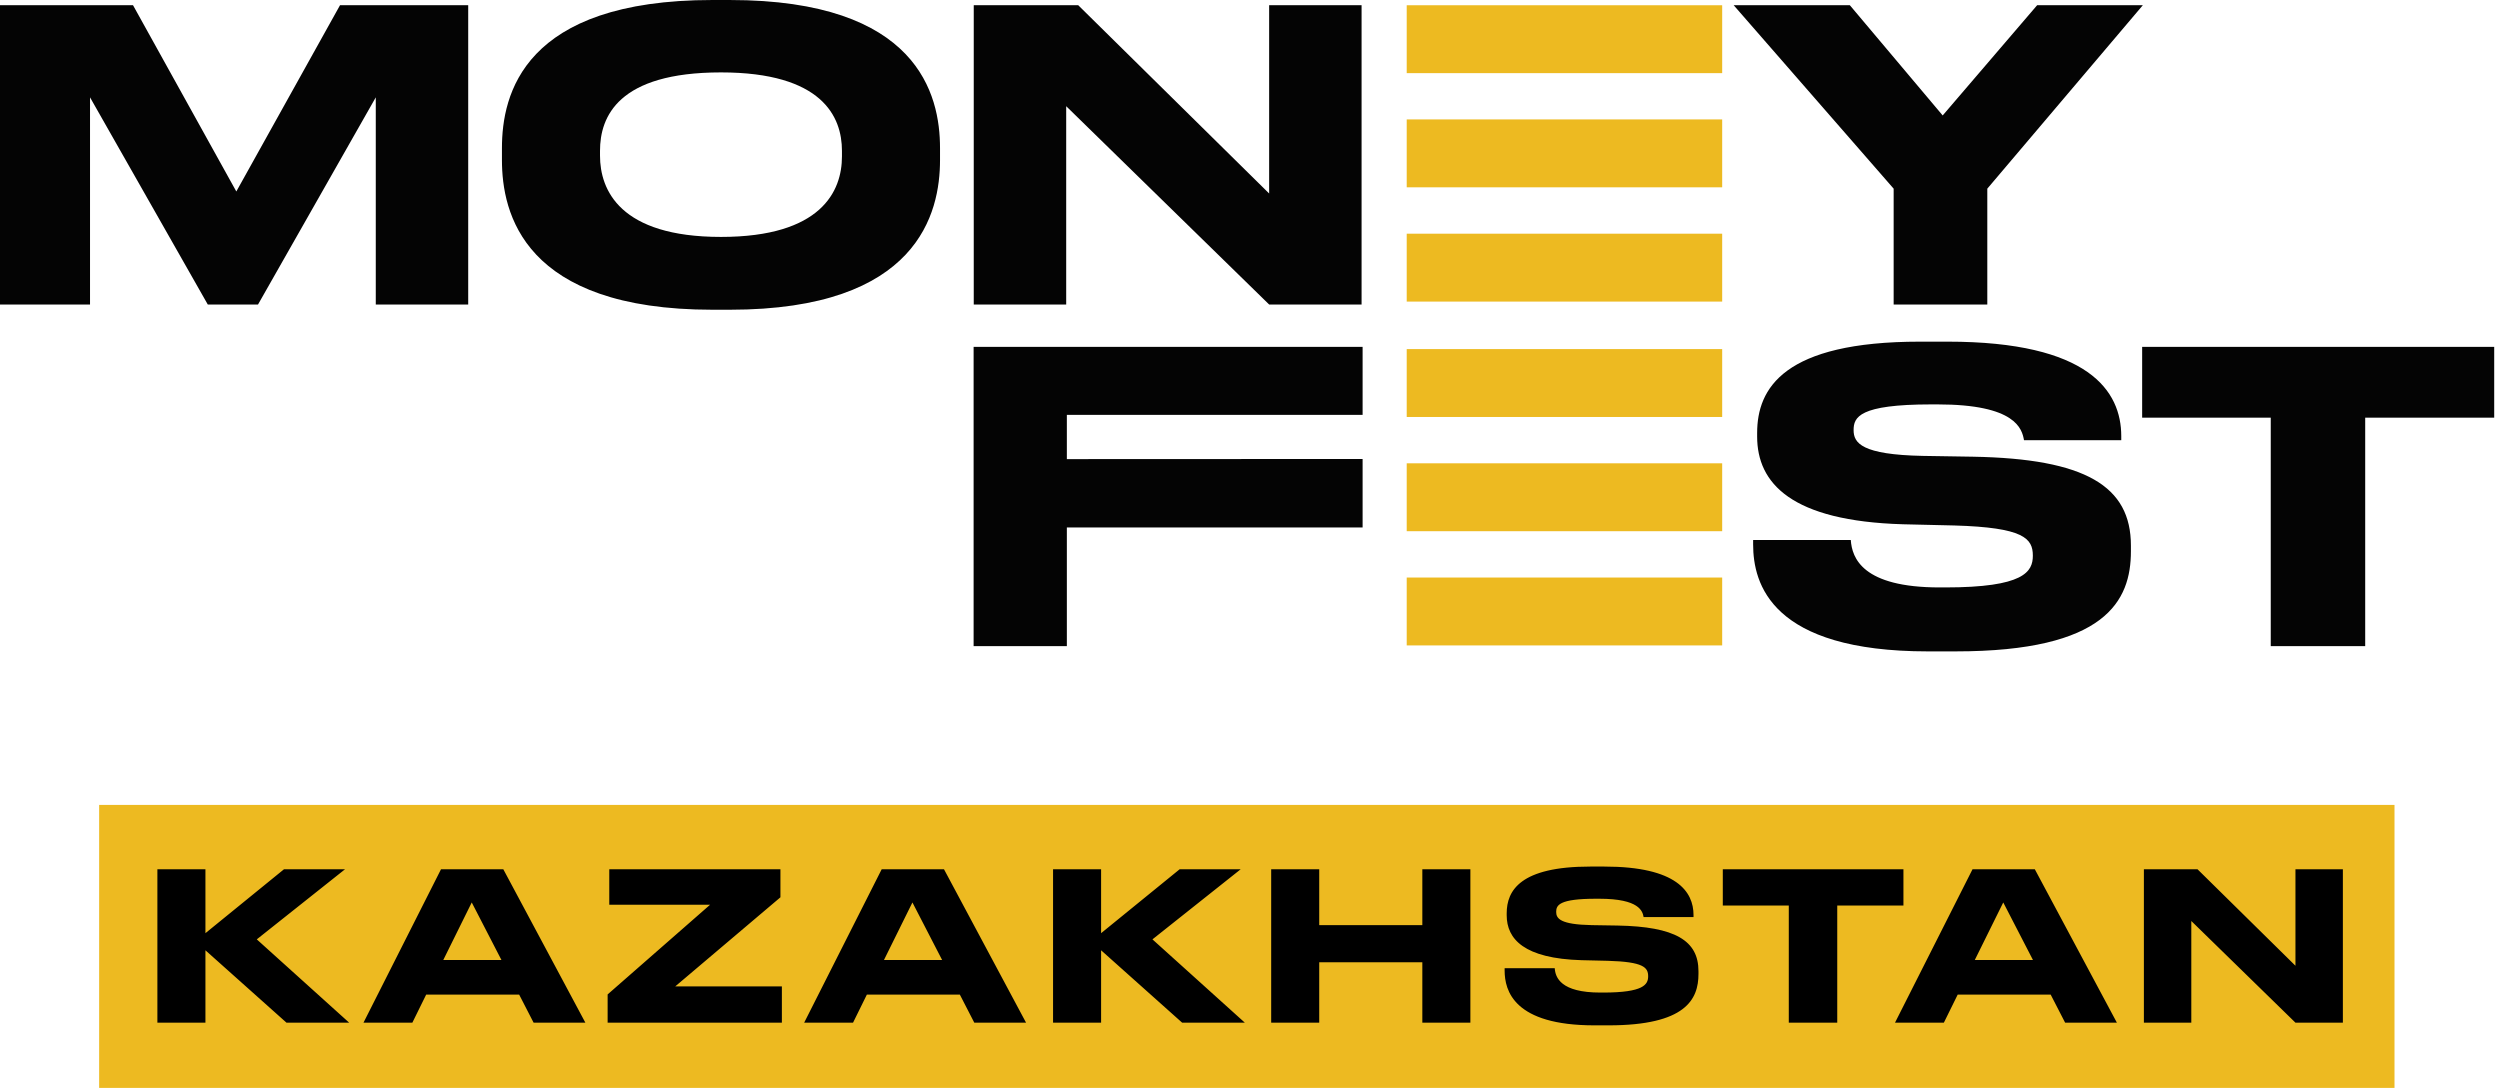 <?xml version="1.0" encoding="UTF-8"?> <svg xmlns="http://www.w3.org/2000/svg" width="402" height="175" viewBox="0 0 402 175" fill="none"><path fill-rule="evenodd" clip-rule="evenodd" d="M-1.90152e-09 48.965L14.476 48.965L14.476 15.653L33.411 48.965L41.489 48.965L60.425 15.653L60.425 48.965L75.288 48.965L75.288 0.841L54.673 0.841L38 30.789L21.391 0.841L0 0.841L-1.90152e-09 48.965ZM114.576 -4.45343e-09C84.138 -3.27035e-09 80.713 15.2 80.713 23.803L80.713 25.744C80.713 34.218 84.138 49.806 114.576 49.806L117.354 49.806C147.664 49.806 151.155 34.217 151.155 25.744L151.155 23.804C151.155 15.201 147.6 0.001 117.354 0.001L114.576 0.001L114.576 -4.45343e-09ZM135.386 25.161C135.386 30.723 132.09 38.097 115.933 38.097C99.648 38.097 96.481 30.529 96.481 25.032L96.481 24.255C96.481 18.757 99.39 11.642 115.933 11.642C132.219 11.642 135.386 18.757 135.386 24.255L135.386 25.161V25.161ZM156.579 0.84L156.579 48.965L171.444 48.965L171.444 17.076L204.079 48.965L218.942 48.965L218.942 0.841L204.079 0.841L204.079 31.113L173.381 0.841L156.579 0.841L156.579 0.84ZM304.499 48.965L319.558 48.965L319.558 30.337L344.567 0.841L327.571 0.841L312.384 18.564L297.456 0.841L278.779 0.841L304.499 30.337L304.499 48.965Z" fill="#040404"></path><path fill-rule="evenodd" clip-rule="evenodd" d="M156.557 55.778L156.557 103.902L171.55 103.902L171.55 84.821L219.107 84.821L219.107 73.804L171.55 73.825L171.55 66.71L219.107 66.71L219.107 55.778L156.557 55.778ZM314.474 104.743C338.645 104.743 342.651 96.593 342.651 88.637L342.651 87.731C342.651 78.158 335.348 73.76 317.253 73.437L309.174 73.307C299.353 73.113 298.059 71.237 298.059 69.168C298.059 67.098 298.899 65.028 310.532 65.028L311.565 65.028C324.167 65.028 325.137 68.974 325.461 70.785L341.099 70.785L341.099 70.138C341.099 62.893 335.93 54.938 313.182 54.938L308.722 54.938C286.815 54.938 282.549 62.441 282.549 69.62L282.549 70.202C282.549 77.706 288.042 83.786 306.008 84.303L314.28 84.497C325.395 84.821 326.882 86.567 326.882 89.349C326.882 91.937 325.461 94.459 312.794 94.459L311.889 94.459C299.481 94.459 297.801 89.737 297.607 86.827L281.903 86.827L281.903 87.538C281.903 93.877 284.811 104.744 310.016 104.744L314.474 104.744L314.474 104.743ZM365.137 103.902L380.324 103.902L380.324 67.162L401.068 67.162L401.068 55.778L344.458 55.778L344.458 67.162L365.137 67.162L365.137 103.902Z" fill="#040404"></path><path d="M276.927 0.844L226.199 0.844L226.199 11.761L276.927 11.761L276.927 0.844Z" fill="#EDBA21"></path><path d="M276.927 19.203L226.199 19.203L226.199 30.12L276.927 30.12L276.927 19.203Z" fill="#EDBA21"></path><path d="M276.927 37.578L226.199 37.578L226.199 48.495L276.927 48.495L276.927 37.578Z" fill="#EDBA21"></path><path d="M276.927 56.133L226.199 56.133L226.199 67.05L276.927 67.05L276.927 56.133Z" fill="#EDBA21"></path><path d="M276.927 74.5L226.199 74.5L226.199 85.417L276.927 85.417L276.927 74.5Z" fill="#EDBA21"></path><path d="M276.927 92.867L226.199 92.867L226.199 103.784L276.927 103.784L276.927 92.867Z" fill="#EDBA21"></path><rect x="15.943" y="129.43" width="369.093" height="45.505" fill="#EDBA21"></rect><path d="M33.034 164.445H25.308V139.775H33.034V150.054L45.668 139.775H55.483L41.291 151.049L56.146 164.445H46.066L33.034 152.807V164.445ZM80.631 154.365L75.856 145.114L71.281 154.365H80.631ZM85.804 164.445L83.483 159.936H68.528L66.307 164.445H58.448L70.916 139.775H80.93L94.127 164.445H85.804ZM97.972 139.775H125.494V144.285L108.583 158.609H125.726V164.445H97.707V159.903L114.186 145.478H97.972V139.775ZM151.493 154.365L146.718 145.114L142.142 154.365H151.493ZM156.666 164.445L154.345 159.936H139.39L137.169 164.445H129.31L141.778 139.775H151.792L164.989 164.445H156.666ZM177.057 164.445H169.331V139.775H177.057V150.054L189.691 139.775H199.506L185.314 151.049L200.169 164.445H190.088L177.057 152.807V164.445ZM204.406 164.445V139.775H212.132V148.761H228.711V139.775H236.437V164.445H228.711V154.73H212.132V164.445H204.406ZM258.656 164.876H256.368C243.436 164.876 241.944 159.306 241.944 156.056V155.691H250.002C250.101 157.183 250.963 159.604 257.33 159.604H257.794C264.293 159.604 265.023 158.311 265.023 156.985C265.023 155.559 264.26 154.663 258.557 154.498L254.313 154.398C245.094 154.133 242.276 151.016 242.276 147.169V146.871C242.276 143.19 244.464 139.344 255.705 139.344H257.993C269.665 139.344 272.318 143.423 272.318 147.136V147.468H264.293C264.128 146.539 263.63 144.517 257.164 144.517H256.634C250.665 144.517 250.234 145.578 250.234 146.639C250.234 147.7 250.897 148.662 255.937 148.761L260.082 148.827C269.367 148.993 273.114 151.248 273.114 156.156V156.62C273.114 160.698 271.058 164.876 258.656 164.876ZM287.637 164.445V145.611H277.026V139.775H306.073V145.611H295.429V164.445H287.637ZM326.899 154.365L322.124 145.114L317.548 154.365H326.899ZM332.072 164.445L329.751 159.936H314.796L312.574 164.445H304.716L317.184 139.775H327.198L340.395 164.445H332.072ZM344.737 139.775H353.358L369.109 155.293V139.775H376.735V164.445H369.109L352.363 148.098V164.445H344.737V139.775Z" fill="black"></path></svg> 
